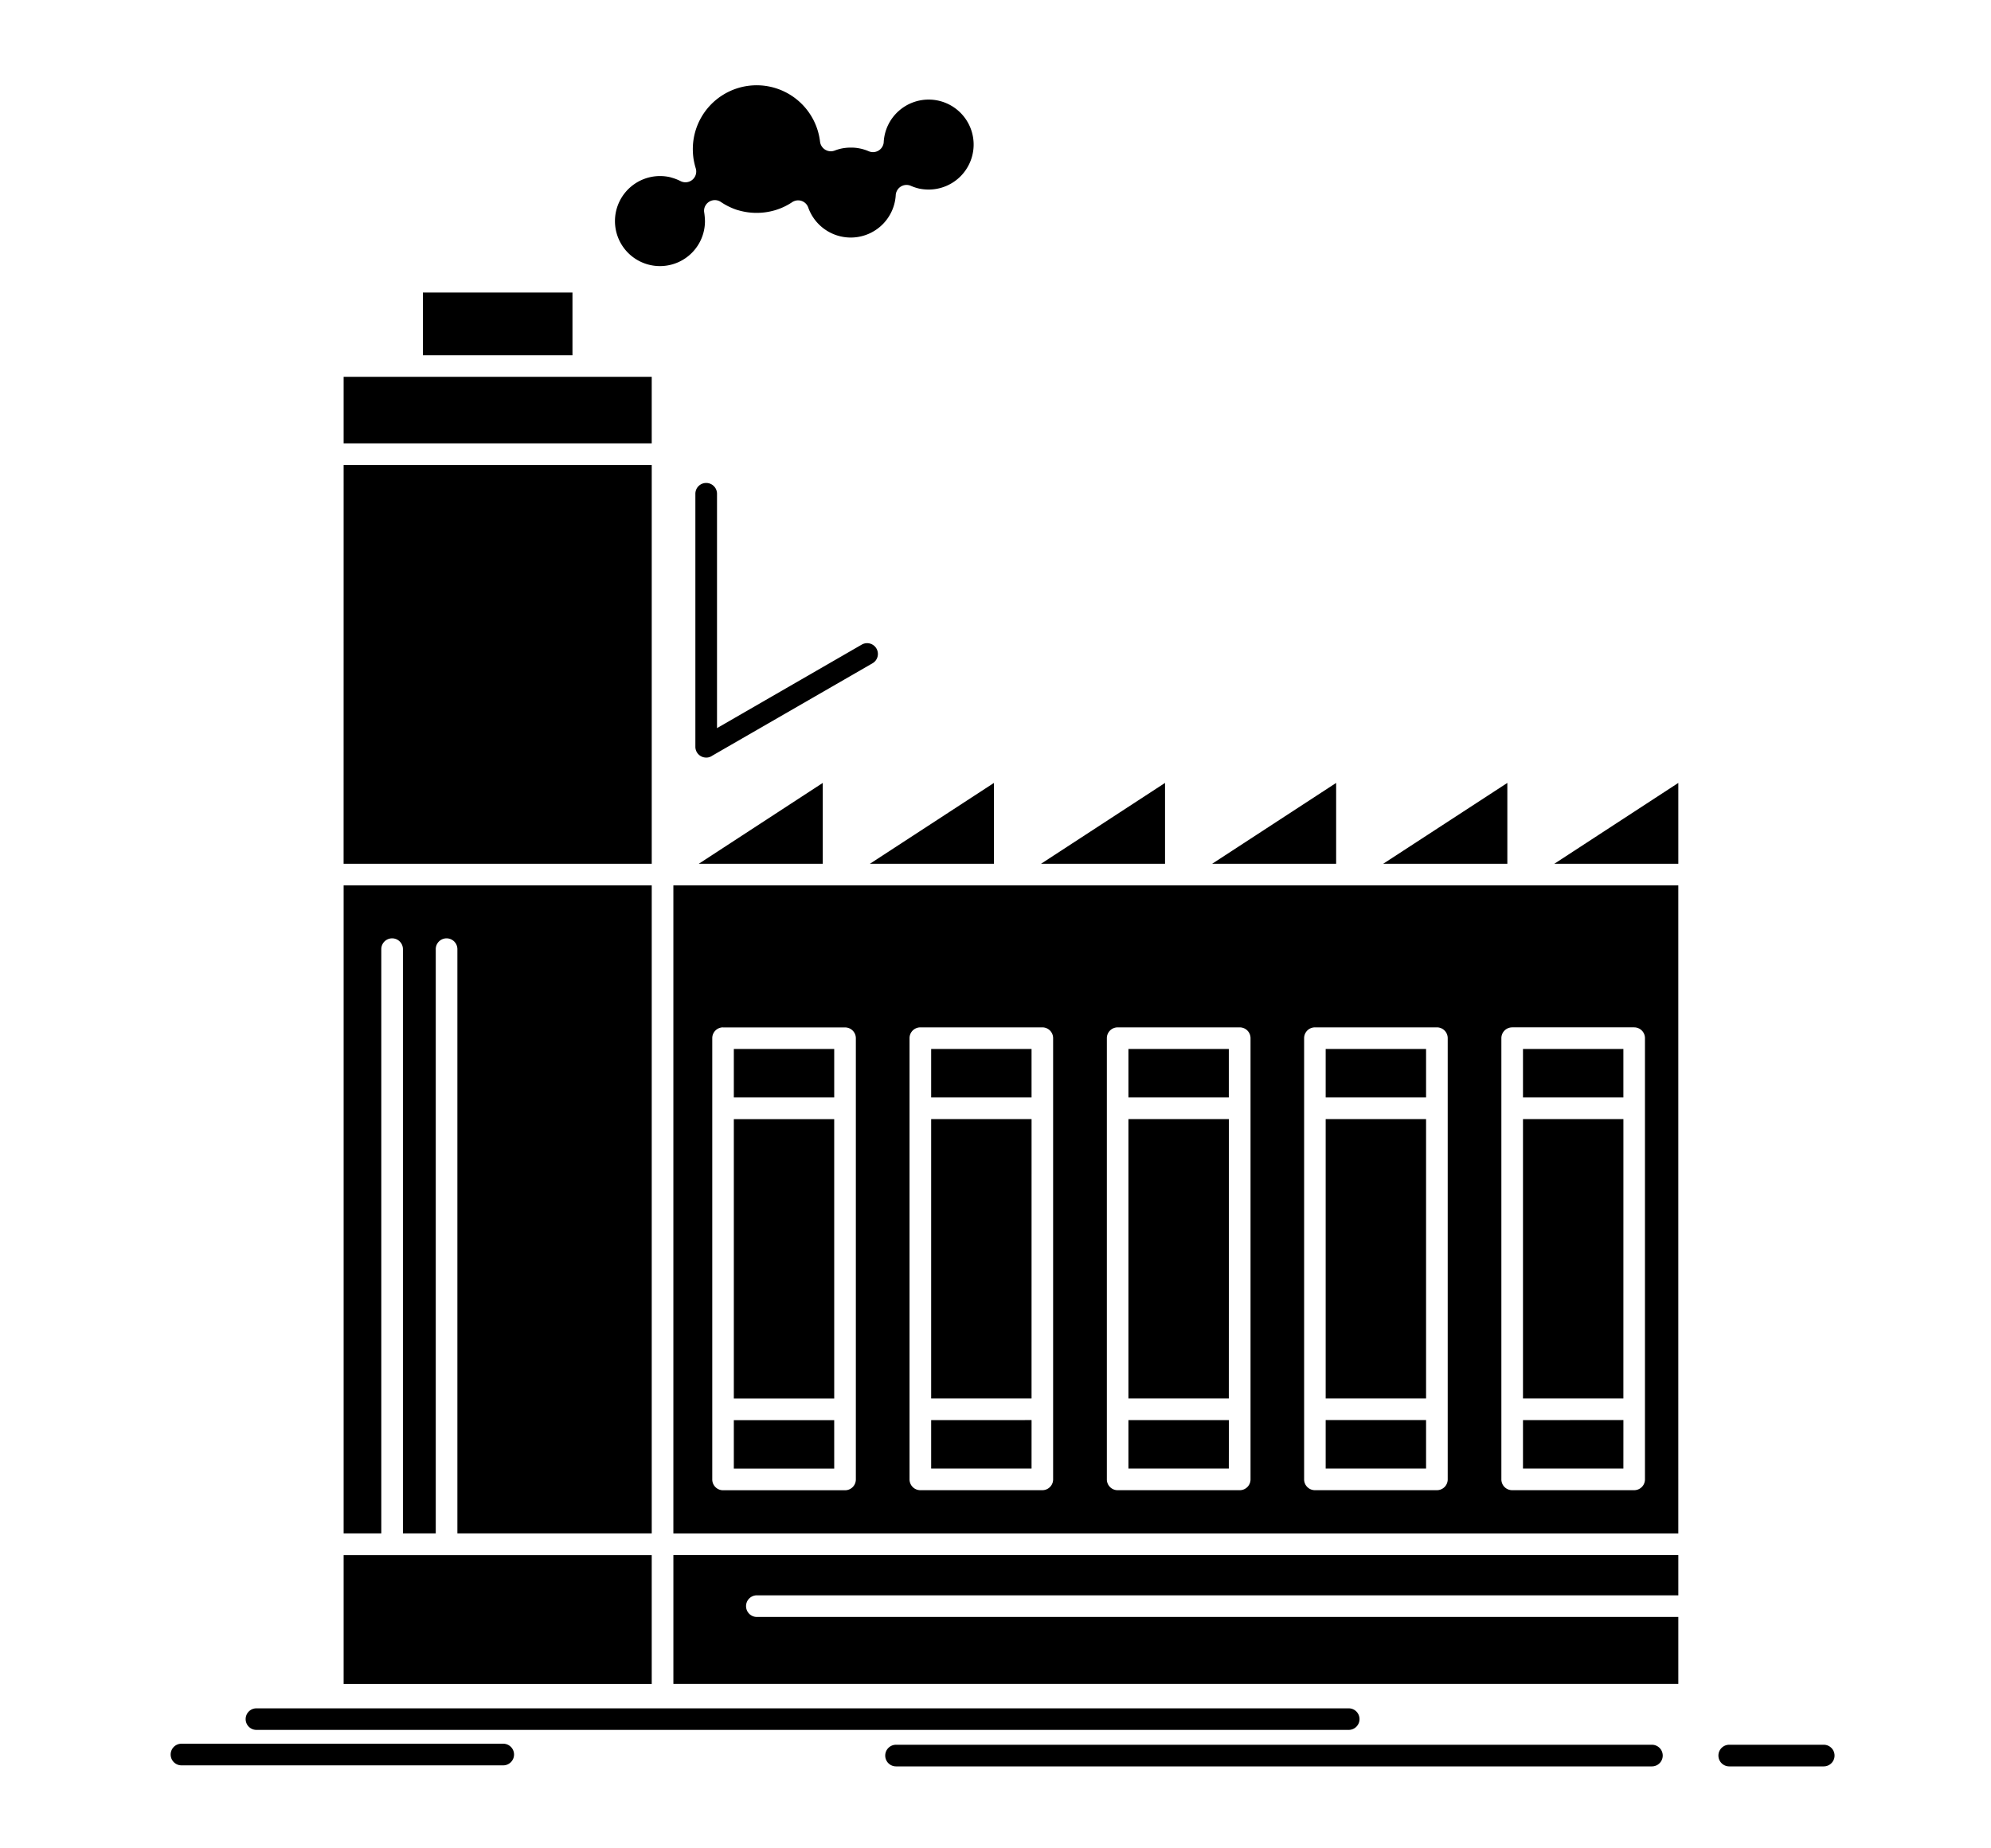 <svg xmlns="http://www.w3.org/2000/svg" xmlns:xlink="http://www.w3.org/1999/xlink" width="140" height="130" viewBox="0 0 140 130">
  <defs>
    <clipPath id="clip-path">
      <rect id="Rectangle_501" data-name="Rectangle 501" width="140" height="130" transform="translate(645 1434)" fill="none" stroke="#707070" stroke-width="1"/>
    </clipPath>
  </defs>
  <g id="business-pic02" transform="translate(-645 -1434)" clip-path="url(#clip-path)">
    <g id="_x35_11_x2C__Factory_x2C__industrial_x2C__industry_x2C__manufacturing_x2C__production" transform="translate(628.591 1413.996)">
      <g id="Group_6508" data-name="Group 6508" transform="translate(28.409 26.004)">
        <path id="Path_25857" data-name="Path 25857" d="M125.705,80.755h8.717V75.069Zm-12.033,0H122.4V75.069Zm-12.027,0h8.717V75.069Zm-12.033,0H98.33V75.069Zm-12.033,0H86.3V75.069Zm-12.033,0h8.717V75.069Zm-3.31-29.566V46.506H40.572v4.683Zm-5.574-10.61H46.146V44.99H56.663V40.579Zm5.574,88.8H40.572v9.063H62.237Zm1.522-1.522h70.663V82.276H63.758v45.577Zm3.489-35.591h8.581a.76.76,0,0,1,.761.761v31.031a.76.76,0,0,1-.761.761H67.248a.759.759,0,0,1-.755-.761V93.022A.759.759,0,0,1,67.248,92.262Zm7.82,6.453H68.009v19.648h7.059Zm0,21.17H68.009v3.409h7.059ZM68.009,97.192h7.059V93.783H68.009Zm13.116-4.931H89.7a.76.76,0,0,1,.761.761v31.031a.76.76,0,0,1-.761.761H81.125a.76.76,0,0,1-.761-.761V93.022A.76.76,0,0,1,81.125,92.262Zm7.82,6.453H81.885v19.648h7.059Zm0,21.17H81.885v3.409h7.059ZM81.885,97.192h7.059V93.783H81.885v3.409ZM95,92.262h8.581a.76.76,0,0,1,.761.761v31.031a.76.76,0,0,1-.761.761H95a.76.76,0,0,1-.761-.761V93.022A.761.761,0,0,1,95,92.262Zm7.82,6.453H95.756v19.648h7.059Zm0,21.17H95.756v3.409h7.059ZM95.756,97.192h7.059V93.783H95.756Zm13.115-4.931h8.575a.76.76,0,0,1,.761.761v31.031a.76.76,0,0,1-.761.761h-8.575a.76.76,0,0,1-.761-.761V93.022A.761.761,0,0,1,108.871,92.262Zm7.814,6.453h-7.059v19.648h7.059Zm0,21.17h-7.059v3.409h7.059Zm-7.059-22.692h7.059V93.783h-7.059Zm13.115-4.931h8.575a.76.76,0,0,1,.761.761v31.031a.76.76,0,0,1-.761.761h-8.575a.76.76,0,0,1-.761-.761V93.022A.761.761,0,0,1,122.742,92.262Zm7.82,6.453H123.5v19.648h7.059Zm0,21.17H123.5v3.409h7.059ZM123.5,97.192h7.059V93.783H123.5ZM47.049,86.762a.761.761,0,1,1,1.522,0v41.091H62.237V82.276H40.572v45.577h2.648V86.762a.761.761,0,1,1,1.522,0v41.091h2.308V86.762ZM69.63,133.73a.761.761,0,1,1,0-1.522h64.792v-2.833H63.759v9.063h70.663V133.73H69.63ZM63.561,32.474a3.17,3.17,0,0,0-3.91,3.081,3.164,3.164,0,0,0,6.329,0,4.767,4.767,0,0,0-.05-.588.724.724,0,0,1,.118-.557.757.757,0,0,1,1.052-.2,4.557,4.557,0,0,0,1.169.569l.031.006a4.58,4.58,0,0,0,2.623,0,4.432,4.432,0,0,0,1.163-.544.7.7,0,0,1,.192-.1.751.751,0,0,1,.965.464,3.175,3.175,0,0,0,1.145,1.516l.019.013a3.169,3.169,0,0,0,4.986-2.388.7.7,0,0,1,.062-.272.758.758,0,0,1,1-.4,3.377,3.377,0,0,0,.613.2,3.461,3.461,0,0,0,.643.062,3.164,3.164,0,1,0-3.161-3.359.7.7,0,0,1-.062.272.756.756,0,0,1-1,.39,3.193,3.193,0,0,0-.613-.192,3,3,0,0,0-.643-.062,3.306,3.306,0,0,0-.575.05,3.026,3.026,0,0,0-.544.155,1.031,1.031,0,0,1-.2.05.767.767,0,0,1-.841-.668,4.488,4.488,0,0,0-8.946.52,4.837,4.837,0,0,0,.049.68,5.357,5.357,0,0,0,.155.668.757.757,0,0,1-1.07.9,3.371,3.371,0,0,0-.668-.253Zm1.744,22.259a.761.761,0,0,1,1.522,0V71.215L77.01,65.338a.758.758,0,0,1,.761,1.311L66.487,73.157a.7.7,0,0,1-.421.13.76.76,0,0,1-.761-.761Zm-30.865,86.94a.758.758,0,1,1,0-1.516h76.807a.758.758,0,1,1,0,1.516Zm44.976,2.567a.761.761,0,0,1,0-1.522h53.149a.761.761,0,1,1,0,1.522Zm58.587,0a.761.761,0,0,1,0-1.522h6.644a.761.761,0,0,1,0,1.522ZM29.17,144.167a.761.761,0,0,1,0-1.522H51.794a.761.761,0,0,1,0,1.522Zm11.4-63.412H62.237V52.711H40.572Z" transform="translate(-28.409 -26.004)" fill-rule="evenodd"/>
      </g>
    </g>
  </g>
</svg>
